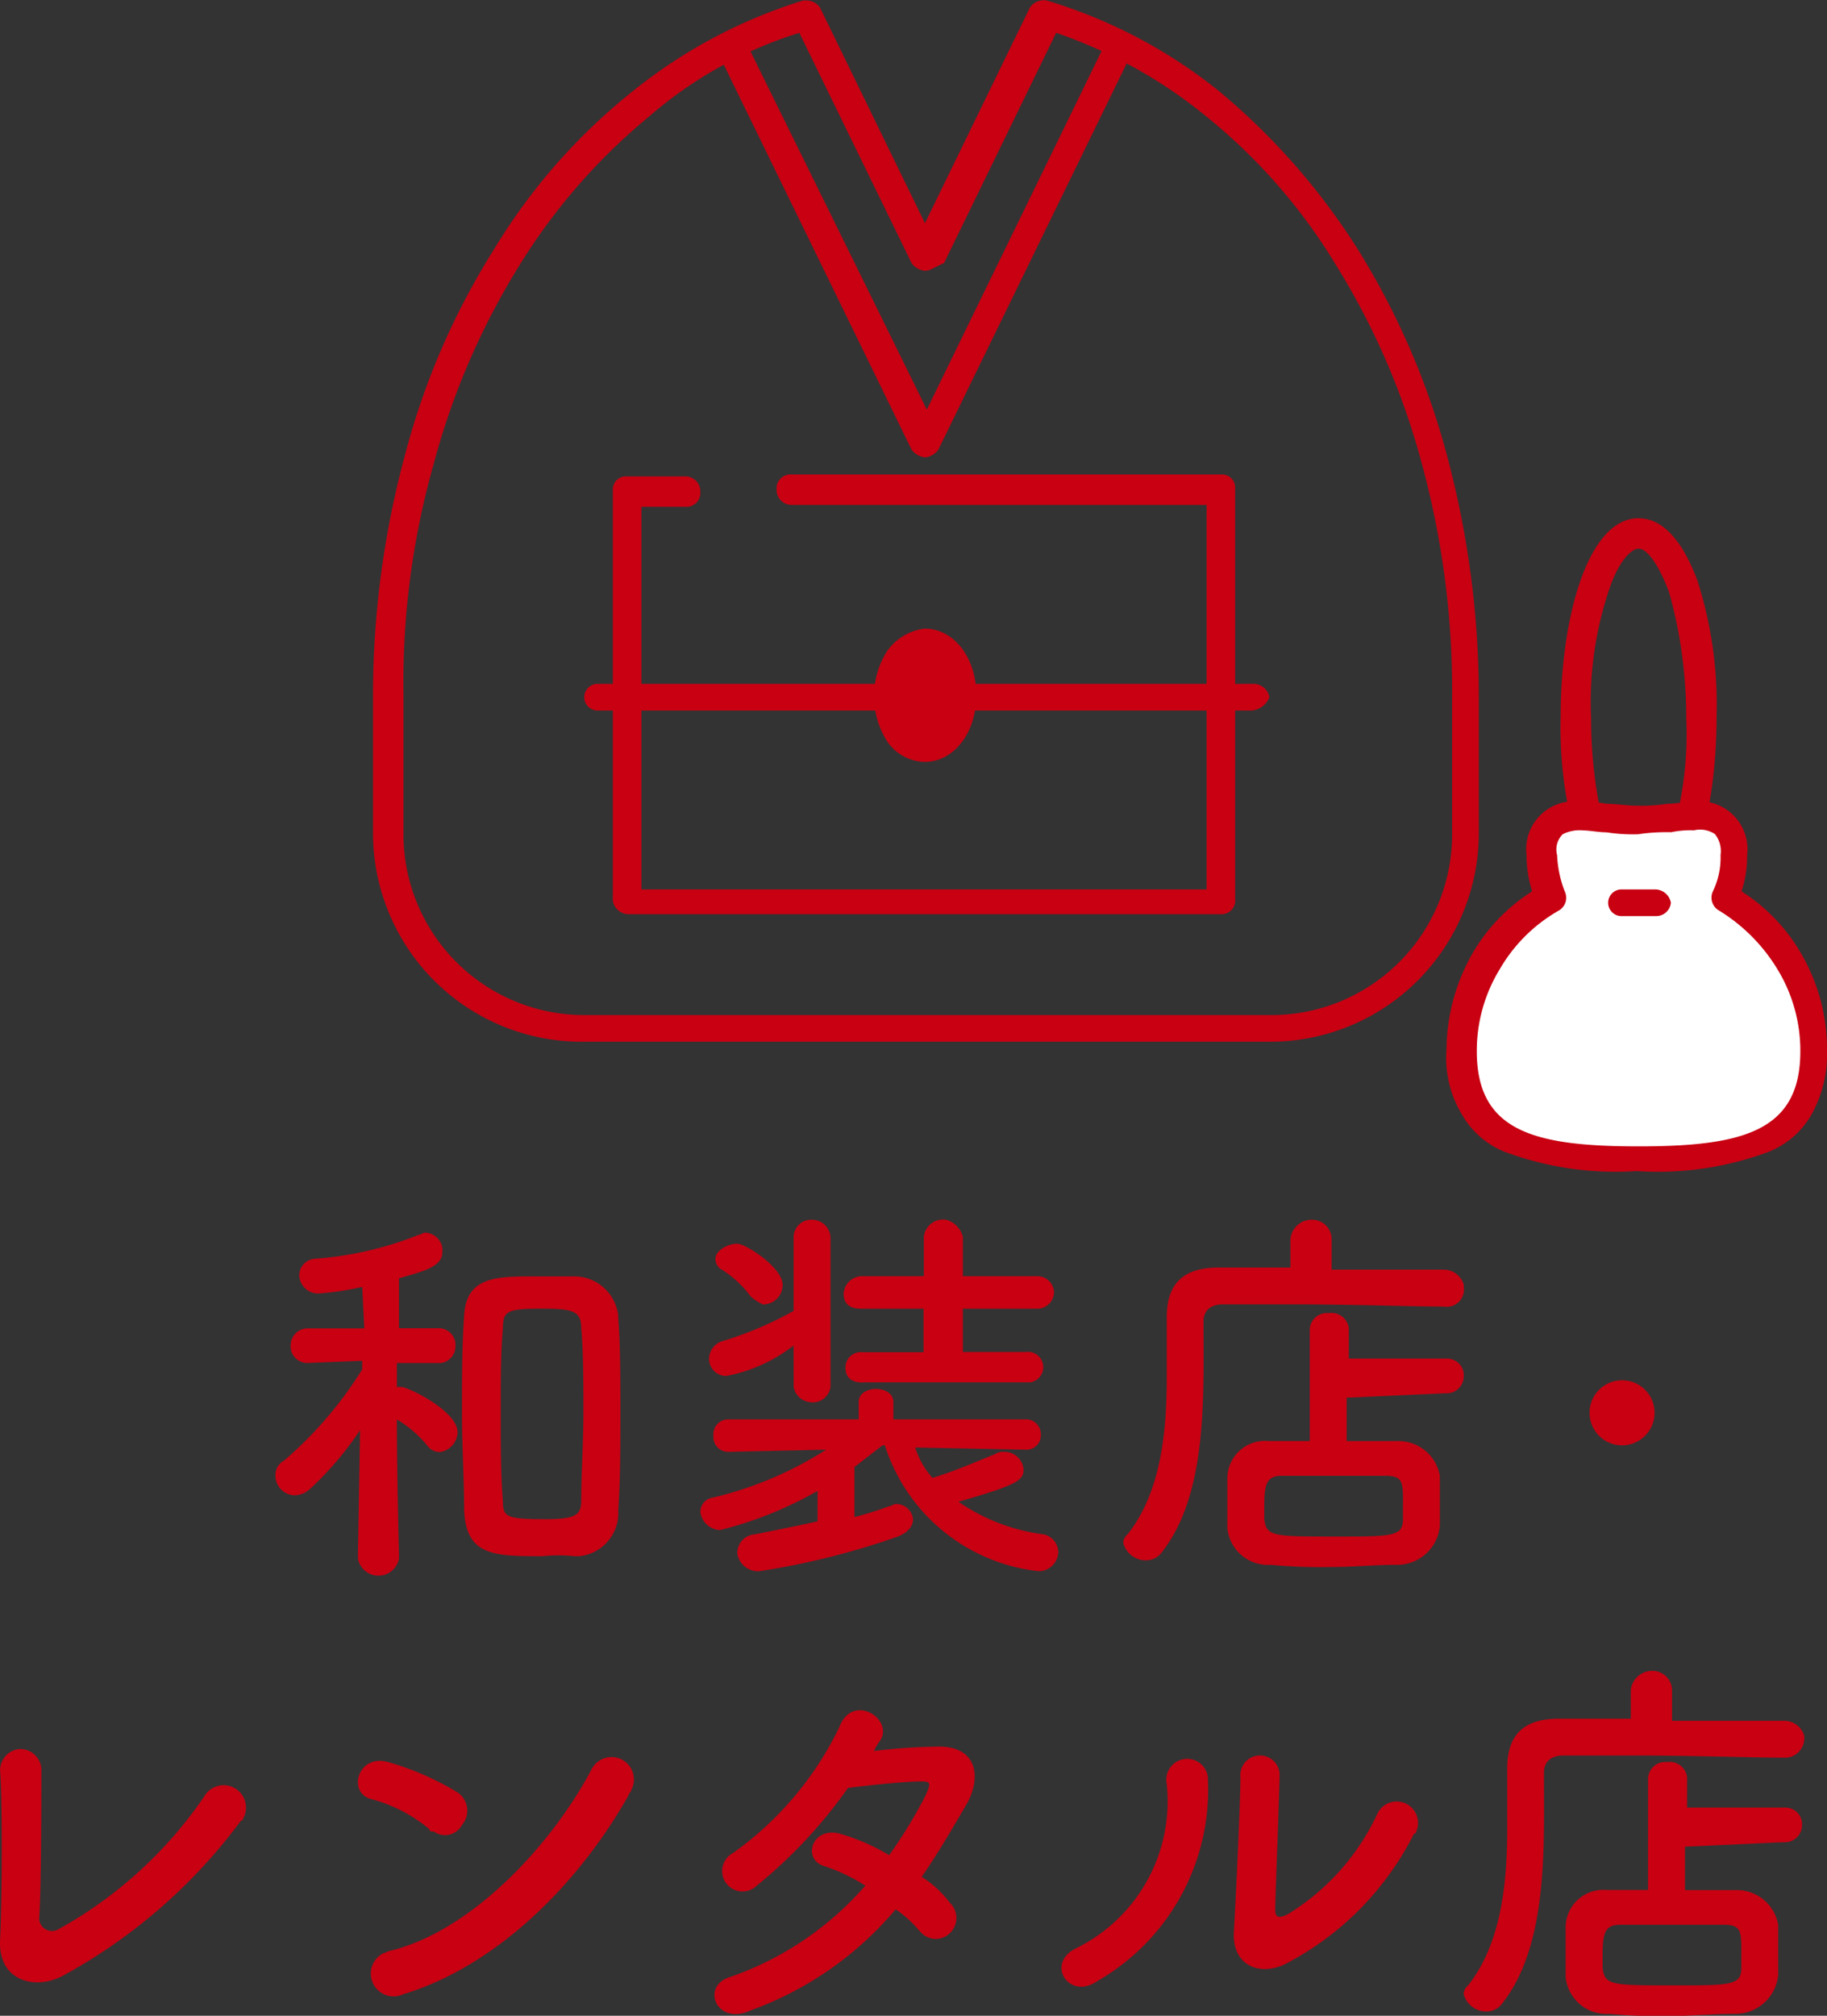<svg xmlns="http://www.w3.org/2000/svg" xmlns:xlink="http://www.w3.org/1999/xlink" width="65.321" height="72.054" viewBox="0 0 65.321 72.054"><rect x="0" y="0" width="65.321" height="72.054" fill="#333333" stroke="none"/><defs><clipPath id="a"><rect width="65.321" height="72.054" fill="none"/></clipPath></defs><g clip-path="url(#a)"><path d="M53.975,40.644H32.746a.577.577,0,0,1-.544-.476V25.47a.465.465,0,0,1,.476-.476h2.109a.537.537,0,0,1,.544.544.5.5,0,0,1-.544.544H33.223V39.759H53.431V26.015H38.6a.537.537,0,0,1-.544-.544.5.5,0,0,1,.544-.544H53.975a.465.465,0,0,1,.476.476V40.1a.485.485,0,0,1-.476.544" transform="translate(-10.291 -7.966)" fill="#c80012"/><path d="M54.585,36.879H31.178a.476.476,0,1,1,0-.953H54.653a.577.577,0,0,1,.544.476.753.753,0,0,1-.612.476" transform="translate(-9.812 -11.481)" fill="#c80012"/><path d="M49.288,35.663c0,1.021-.612,1.837-1.293,1.837S46.7,36.684,46.7,35.663s.612-1.837,1.293-1.837,1.293.817,1.293,1.837" transform="translate(-14.925 -10.81)" fill="#c80012"/><path d="M47.747,33.026c1.021,0,1.837,1.021,1.837,2.381s-.816,2.381-1.837,2.381a1.655,1.655,0,0,1-1.361-.748,3.013,3.013,0,0,1,0-3.2,1.93,1.93,0,0,1,1.361-.817m0,3.742c.408,0,.816-.544.816-1.361s-.408-1.361-.816-1.361-.817.544-.817,1.361.408,1.361.817,1.361" transform="translate(-14.677 -10.555)" fill="#c80012"/><path d="M45.093,16.867a.689.689,0,0,1-.476-.272L37.677,2.374a.5.5,0,0,1,.272-.68.529.529,0,0,1,.68.2l6.532,13.268L51.625,1.9a.472.472,0,0,1,.68-.2.472.472,0,0,1,.2.68L45.57,16.6a.689.689,0,0,1-.476.272" transform="translate(-12.024 -0.52)" fill="#c80012"/><path d="M35.116.018a.573.573,0,0,1,.476.272l3.742,7.689L43.076.29a.592.592,0,0,1,.612-.272,18.069,18.069,0,0,1,6.192,3.266,24.066,24.066,0,0,1,4.9,5.579,27.082,27.082,0,0,1,3.2,7.349,33.365,33.365,0,0,1,1.157,8.573v4.967a7.463,7.463,0,0,1-7.485,7.485H27.087A7.463,7.463,0,0,1,19.6,29.752V24.785a32.969,32.969,0,0,1,1.157-8.573,26.2,26.2,0,0,1,3.2-7.349,21.275,21.275,0,0,1,4.9-5.579A18.316,18.316,0,0,1,34.979.018ZM39.334,9.68a.689.689,0,0,1-.476-.272L34.843,1.174a14.962,14.962,0,0,0-5.375,2.994,21.479,21.479,0,0,0-4.627,5.307,26.231,26.231,0,0,0-3.062,7.076,28.7,28.7,0,0,0-1.089,8.3V29.82a6.461,6.461,0,0,0,6.464,6.464H51.718a6.461,6.461,0,0,0,6.464-6.464V24.853a30.893,30.893,0,0,0-1.089-8.3,26.231,26.231,0,0,0-3.062-7.076A20.323,20.323,0,0,0,49.4,4.168a17.337,17.337,0,0,0-5.375-2.994L40.015,9.407c-.34.136-.476.272-.68.272" transform="translate(-6.264 0)" fill="#c80012"/><path d="M84.787,27.226c.612,0,1.429.408,2.109,2.245a14.567,14.567,0,0,1,.68,4.831c0,3.538-.953,7.076-2.79,7.076-.612,0-1.429-.408-2.109-2.245A14.567,14.567,0,0,1,82,34.3c0-3.47.953-7.076,2.79-7.076m0,13.2c.272,0,.748-.476,1.089-1.565a12.586,12.586,0,0,0,.612-4.491,16.629,16.629,0,0,0-.612-4.491c-.408-1.089-.817-1.565-1.089-1.565s-.748.476-1.089,1.565a12.586,12.586,0,0,0-.612,4.491,16.629,16.629,0,0,0,.612,4.491c.34,1.089.817,1.565,1.089,1.565" transform="translate(-26.202 -8.701)" fill="#c80012"/><path d="M86.292,45.772a3.708,3.708,0,0,0,.34-1.5c0-1.905-1.565-1.293-3.47-1.293s-3.47-.612-3.47,1.293a3.708,3.708,0,0,0,.34,1.5,6.175,6.175,0,0,0-3.13,5.443c0,3.47,2.79,3.878,6.26,3.878s6.26-.408,6.26-3.878a6.255,6.255,0,0,0-3.13-5.443" transform="translate(-24.577 -13.706)" fill="#fff"/><path d="M80.827,42.126a3.88,3.88,0,0,1,.885.068c.34,0,.748.068,1.089.068a5.853,5.853,0,0,0,1.089-.068c.34,0,.612-.068.885-.068a1.714,1.714,0,0,1,1.973,1.905,3.962,3.962,0,0,1-.2,1.293A6.458,6.458,0,0,1,88.652,47.5a6.817,6.817,0,0,1,.953,3.47,4.473,4.473,0,0,1-.544,2.313,3.077,3.077,0,0,1-1.565,1.361,11.384,11.384,0,0,1-4.695.68,11.384,11.384,0,0,1-4.695-.68,3.077,3.077,0,0,1-1.565-1.361A3.9,3.9,0,0,1,76,50.971a7.006,7.006,0,0,1,.953-3.47,6.458,6.458,0,0,1,2.109-2.177,4.272,4.272,0,0,1-.2-1.293,1.714,1.714,0,0,1,1.973-1.905m2.041,1.157a6.225,6.225,0,0,1-1.157-.068c-.272,0-.612-.068-.816-.068a1.346,1.346,0,0,0-.748.136.768.768,0,0,0-.2.748,3.978,3.978,0,0,0,.272,1.293.529.529,0,0,1-.2.68A5.7,5.7,0,0,0,77.9,48.114a5.589,5.589,0,0,0-.817,2.926c0,2.858,2.041,3.4,5.784,3.4s5.784-.544,5.784-3.4a5.589,5.589,0,0,0-.816-2.926A6.255,6.255,0,0,0,85.726,46a.529.529,0,0,1-.2-.68,2.761,2.761,0,0,0,.272-1.293.974.974,0,0,0-.2-.748.945.945,0,0,0-.748-.136,3.313,3.313,0,0,0-.816.068,7,7,0,0,0-1.157.068" transform="translate(-24.283 -13.463)" fill="#c80012"/><path d="M86.2,47.679H84.978a.476.476,0,1,1,0-.953H86.2a.577.577,0,0,1,.544.476.526.526,0,0,1-.544.476" transform="translate(-27.005 -14.933)" fill="#c80012"/><path d="M2.174,100.023c-.93.465-2.248.155-2.171-1.318.078-1.628.078-5.117,0-6.047a.765.765,0,0,1,.7-.776.765.765,0,0,1,.776.7c0,1.008,0,4.264-.078,5.349a.457.457,0,0,0,.7.387,15.228,15.228,0,0,0,5.194-4.729.8.8,0,0,1,1.4.775.076.076,0,0,1-.078.078,19.521,19.521,0,0,1-6.435,5.582" transform="translate(0 -29.364)" fill="#c80012"/><path d="M21.364,94.881A5.416,5.416,0,0,0,19.271,93.8c-.853-.233-.465-1.628.62-1.318a10.08,10.08,0,0,1,2.481,1.085.786.786,0,0,1,.154,1.164.689.689,0,0,1-1.008.232c-.078,0-.155,0-.155-.078m-.93,5.892a.815.815,0,1,1-.7-1.473c.077,0,.154-.078.232-.078,2.869-.7,5.737-3.721,7.21-6.512a.8.8,0,0,1,1.4.775c0,.078-.078.078-.078.155-1.783,3.179-4.73,6.125-8.063,7.133" transform="translate(-6.01 -29.495)" fill="#c80012"/><path d="M38.748,100.615c-1.163.465-1.706-.93-.621-1.24a11.312,11.312,0,0,0,4.807-3.256,6.364,6.364,0,0,0-1.473-.7c-.775-.233-.465-1.4.543-1.163a7.3,7.3,0,0,1,1.783.775,17.418,17.418,0,0,0,1.24-2.015c.31-.621.233-.621-.155-.621-.542,0-2.015.155-2.558.233a17.39,17.39,0,0,1-3.256,3.488.729.729,0,1,1-.853-1.163,11.829,11.829,0,0,0,3.8-4.5c.465-1.24,1.938-.31,1.472.465a1.721,1.721,0,0,0-.232.388,20.4,20.4,0,0,1,2.171-.155c1.473-.078,1.706,1.008,1.163,2.016-.542.93-1.085,1.86-1.628,2.636a3.782,3.782,0,0,1,1.008.93.75.75,0,0,1,0,1.085.725.725,0,0,1-1.008,0l-.078-.078a4.042,4.042,0,0,0-.853-.775,12.192,12.192,0,0,1-5.272,3.644" transform="translate(-11.997 -28.716)" fill="#c80012"/><path d="M56.282,99.123a5.855,5.855,0,0,0,3.256-5.892A.746.746,0,1,1,61.011,93v.078a7.88,7.88,0,0,1-3.954,7.21c-1.008.7-1.861-.621-.775-1.164m7.52.543c-.93.465-1.939.078-1.861-1.163.078-1.318.233-4.73.233-5.5a.7.7,0,0,1,1.4-.155v.078c0,.543-.155,4.342-.155,4.806,0,.31.155.31.465.155a8.324,8.324,0,0,0,3.179-3.566.763.763,0,1,1,1.395.621.075.075,0,0,1-.077.077A10.612,10.612,0,0,1,63.8,99.666" transform="translate(-17.825 -29.473)" fill="#c80012"/><path d="M88.39,90.882c-1.085,0-3.334-.078-5.272-.078H80.482c-.465,0-.7.233-.7.621,0,2.636.155,6.124-1.473,8.218a.7.7,0,0,1-.62.31.835.835,0,0,1-.776-.62.4.4,0,0,1,.155-.31c1.163-1.473,1.4-3.566,1.4-5.582V91.27c0-1.163.543-1.783,1.861-1.783h2.558V88.478a.765.765,0,0,1,.775-.7.7.7,0,0,1,.7.7v1.085H88.39a.744.744,0,0,1,.7.543v.078a.694.694,0,0,1-.7.7h0m-3.566,3.179v1.551h1.86a1.5,1.5,0,0,1,1.473,1.24v1.783a1.529,1.529,0,0,1-1.551,1.4c-.775,0-1.551.078-2.326.078a18.894,18.894,0,0,1-2.171-.078,1.459,1.459,0,0,1-1.551-1.318V96.929a1.346,1.346,0,0,1,1.473-1.318h1.473V91.657a.611.611,0,0,1,.62-.621H84.2a.626.626,0,0,1,.7.543v1.085H88.39a.6.6,0,0,1,.62.543v.077a.611.611,0,0,1-.62.621h-.078Zm2.015,3.8c0-.775,0-1.008-.621-1.008H82.5c-.542,0-.62.31-.62,1.085V98.4c.078.62.31.62,2.558.62,2.015,0,2.4,0,2.4-.62v-.543" transform="translate(-24.581 -28.053)" fill="#c80012"/><path d="M18.894,76.393a.746.746,0,0,1-1.473,0l.078-4.574a11.57,11.57,0,0,1-1.783,2.094.836.836,0,0,1-.542.233.7.7,0,0,1-.7-.7.584.584,0,0,1,.31-.542,14.127,14.127,0,0,0,2.791-3.256v-.31l-1.939.078a.6.6,0,0,1-.62-.542V68.8a.612.612,0,0,1,.62-.621h2.016L17.576,66.7a10.7,10.7,0,0,1-1.551.233.678.678,0,0,1-.7-.62.6.6,0,0,1,.542-.621,12.382,12.382,0,0,0,3.721-.853c.078,0,.155-.078.233-.078a.633.633,0,0,1,.621.7c0,.543-.776.7-1.551.93v1.783h1.4a.6.6,0,0,1,.62.543V68.8a.6.6,0,0,1-.542.62H18.817v.853h.155c.233,0,2.015.853,2.015,1.628a.745.745,0,0,1-.62.7.553.553,0,0,1-.465-.233,4.064,4.064,0,0,0-1.085-.93c0,2.093.078,4.962.078,4.962m5.117-.078c-1.706,0-2.714,0-2.791-1.628,0-1.085-.078-2.326-.078-3.489,0-1.24,0-2.4.078-3.489.078-1.395,1.163-1.395,2.558-1.395h1.4a1.586,1.586,0,0,1,1.551,1.395v.078c.078,1.008.078,2.171.078,3.412s0,2.4-.078,3.489a1.546,1.546,0,0,1-1.4,1.628h-.155a5.767,5.767,0,0,0-1.163,0M24.089,75c1.163,0,1.318-.155,1.318-.7,0-.931.078-2.016.078-3.1s0-2.171-.078-3.024c0-.62-.31-.7-1.4-.7-1.24,0-1.4.078-1.4.7-.078.853-.078,1.861-.078,2.946,0,1.163,0,2.326.078,3.256,0,.543.155.621,1.473.621" transform="translate(-4.626 -20.697)" fill="#c80012"/><path d="M48.438,72.292l-3.954-.078A3.023,3.023,0,0,0,45.1,73.3c.776-.232,1.473-.542,2.248-.853a.466.466,0,0,1,.31-.078.684.684,0,0,1,.7.621c0,.387-.155.542-2.326,1.163a6.862,6.862,0,0,0,3.024,1.163.658.658,0,0,1,.543.62.7.7,0,0,1-.7.7,6.522,6.522,0,0,1-5.5-4.5H43.32c-.31.233-.7.543-1.008.776V74.7a11.879,11.879,0,0,0,1.24-.387c.078,0,.155-.078.233-.078a.6.6,0,0,1,.621.542c0,.233-.155.465-.543.621a27.379,27.379,0,0,1-4.962,1.24.755.755,0,0,1-.776-.621v-.078a.667.667,0,0,1,.621-.62c.775-.155,1.551-.31,2.248-.465V73.766a13.677,13.677,0,0,1-3.489,1.4.746.746,0,0,1-.7-.62A.519.519,0,0,1,37.273,74,13.152,13.152,0,0,0,41.3,72.292l-3.488.078a.53.53,0,0,1-.543-.542V71.75a.53.53,0,0,1,.543-.543h4.651v-.621c0-.31.31-.465.621-.465s.62.155.62.465v.621h4.73a.53.53,0,0,1,.542.543v.078a.516.516,0,0,1-.542.465h0m-8.3-3.721a5.636,5.636,0,0,1-2.4,1.085.612.612,0,0,1-.621-.62.676.676,0,0,1,.465-.621,12.7,12.7,0,0,0,2.558-1.085V64.695a.633.633,0,0,1,.7-.621.667.667,0,0,1,.621.621v5.349a.639.639,0,0,1-.776.542.652.652,0,0,1-.542-.542Zm-1.551-1.783a3.8,3.8,0,0,0-1.008-.93.427.427,0,0,1-.233-.388c0-.31.465-.542.775-.542s1.628.853,1.628,1.473a.7.7,0,0,1-.7.7,1.623,1.623,0,0,1-.465-.31m4.031,3.1c-.465,0-.621-.233-.621-.543a.553.553,0,0,1,.621-.542h2.171V67.253H42.545c-.465,0-.62-.233-.62-.543a.667.667,0,0,1,.62-.62h2.248v-1.4a.694.694,0,0,1,.776-.621.841.841,0,0,1,.62.621v1.4h2.636a.6.6,0,0,1,.621.542v.078a.6.6,0,0,1-.621.543H46.189V68.8h2.249a.548.548,0,0,1,.155,1.085h-5.97Z" transform="translate(-11.763 -20.473)" fill="#c80012"/><path d="M70.5,67.182c-1.085,0-3.334-.078-5.272-.078H62.593c-.465,0-.7.233-.7.621,0,2.636.155,6.124-1.473,8.218a.7.7,0,0,1-.62.31.833.833,0,0,1-.775-.62.4.4,0,0,1,.154-.31c1.164-1.473,1.4-3.566,1.4-5.582V67.57c0-1.163.543-1.783,1.861-1.783H65V64.778a.764.764,0,0,1,.775-.7.7.7,0,0,1,.7.7v1.085H70.5a.744.744,0,0,1,.7.543v.078a.616.616,0,0,1-.7.7h0m-3.489,3.256v1.551h1.86a1.5,1.5,0,0,1,1.473,1.24v1.783a1.529,1.529,0,0,1-1.551,1.4c-.775,0-1.551.078-2.326.078a18.9,18.9,0,0,1-2.171-.078,1.459,1.459,0,0,1-1.551-1.318V73.307a1.346,1.346,0,0,1,1.473-1.318h1.473V68.035a.611.611,0,0,1,.62-.621h.078a.626.626,0,0,1,.7.543v1.085h3.489a.6.6,0,0,1,.62.542v.078a.611.611,0,0,1-.62.621H70.5Zm2.015,3.8c0-.775,0-1.008-.621-1.008H64.686c-.542,0-.62.31-.62,1.085v.465c.078.62.31.62,2.558.62,2.015,0,2.4,0,2.4-.62v-.543" transform="translate(-18.864 -20.479)" fill="#c80012"/><path d="M84.687,72.512a1.163,1.163,0,1,1-1.163,1.163,1.163,1.163,0,0,1,1.163-1.163" transform="translate(-26.693 -23.174)" fill="#c80012"/></g></svg>